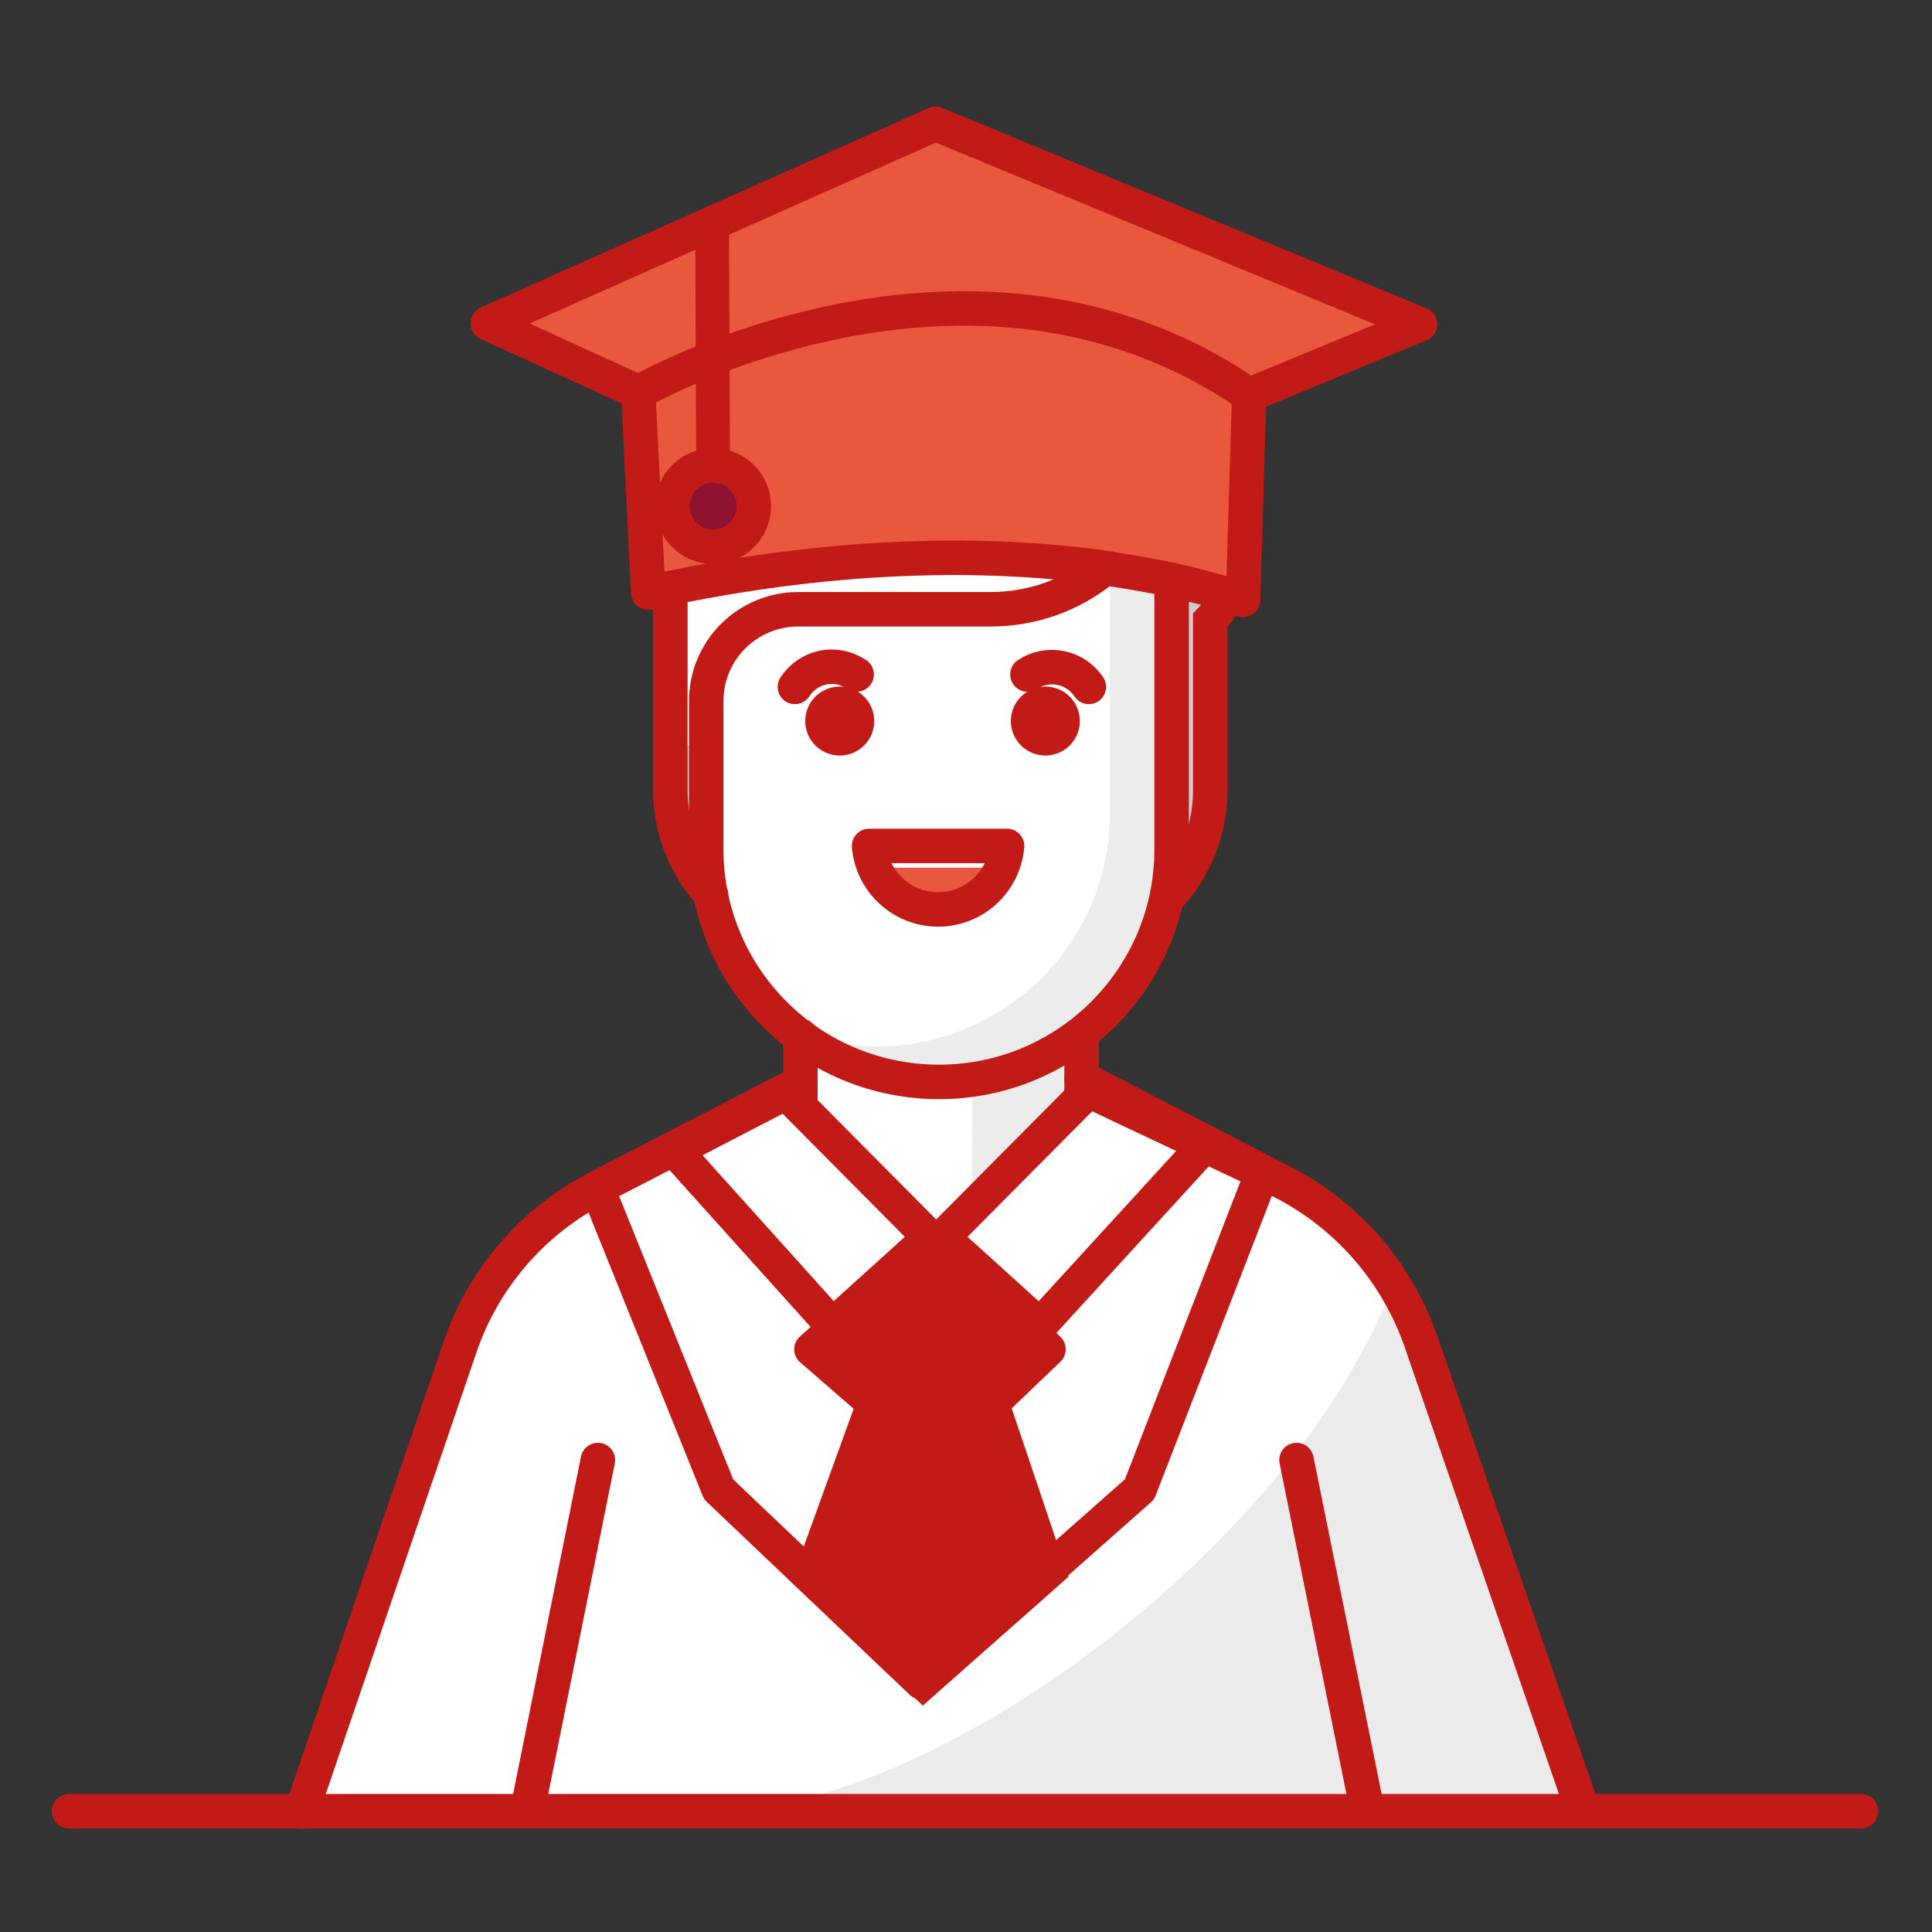 <?xml version="1.0" encoding="UTF-8"?>
<svg width="56px" height="56px" viewBox="0 0 56 56" version="1.1" xmlns="http://www.w3.org/2000/svg" xmlns:xlink="http://www.w3.org/1999/xlink">
    <rect x="0" y="0" width="56" height="56" fill="#333333" stroke="none"/>
    <title>10_PW_icons/02_illustration/assistenza@3x</title>
    <g id="Desktop---Neversea" stroke="none" stroke-width="1" fill="none" fill-rule="evenodd">
        <g id="1.1.Generali-x-Neversea---Step-1" transform="translate(-1068, -687)">
            <g id="2.-Hero" transform="translate(0, 112)">
                <g id="cards" transform="translate(276, 563)">
                    <g id="S/07_Cards/26_list/S0726_default_indented-Copy-2" transform="translate(768, 0)">
                        <g id="10_PW_icons/02_illustration/assistenza" transform="translate(24, 12.001)">
                            <polygon id="BG" fill-opacity="0" fill="#FFFFFF" points="0 56 56 56 56 0 0 0"></polygon>
                            <g id="Illustration-56px_People-y11-graduate-man" transform="translate(2, 3.589)">
                                <g id="color_24_" transform="translate(6.76, 0)" fill-rule="nonzero">
                                    <path d="M13.02,23.54 L12.04,22.55 C11.18,21.71 10.69,20.55 10.67,19.35 L10.67,12.03 C10.71,8.69 13.43,6.01 16.76,6.01 L26.86,6.01 L26.86,9.49 C26.86,11.4 27.54,13.14 26.3,14.44 L26.3,19.39 C26.29,20.6 25.8,21.75 24.93,22.59 L23.95,23.55 L13.02,23.55 L13.02,23.54 Z" id="Path_1203_" fill="#FFFFFF"></path>
                                    <path d="M26.32,6 L25.85,6 C26.04,6.79 26.14,7.6 26.14,8.41 C26.1,12.09 24.16,15.5 21.01,17.4 C17.86,19.31 13.94,19.44 10.66,17.76 L10.66,19.37 C10.66,20.56 11.14,21.7 11.98,22.55 L13,23.54 L23.93,23.54 L24.95,22.55 C25.81,21.71 26.31,20.55 26.32,19.35 L26.32,14.41 C27.54,13.11 26.88,11.38 26.88,9.47 L26.88,5.98 L26.32,6 Z" id="Path_1202_" fill="#CCCCCC"></path>
                                    <path d="M14.45,26.27 L14.45,29.24 C14.45,31.48 16.27,33.3 18.51,33.3 L18.51,33.3 C19.59,33.31 20.63,32.89 21.4,32.14 C22.17,31.38 22.61,30.35 22.61,29.27 L22.61,29.27 L22.61,29.27 L22.61,26.28 L14.45,26.28 L14.45,26.27 Z" id="Path_1201_" fill="#ECECEC"></path>
                                    <path d="M19.44,26.27 L14.46,26.27 L14.46,29.24 C14.46,31.48 16.28,33.3 18.52,33.3 L18.52,33.3 C18.81,33.3 19.1,33.26 19.39,33.19 L19.44,26.27 Z" id="Path_1200_" fill="#FFFFFF"></path>
                                    <path d="M25.3,8.88 L25.3,21.03 C25.3,22.82 24.59,24.54 23.33,25.8 C22.06,27.07 20.35,27.77 18.56,27.77 L18.56,27.77 C14.84,27.77 11.82,24.75 11.81,21.03 L11.81,16.73 C11.81,15.26 13.01,14.07 14.47,14.07 L20.05,14.07 C22.92,14.07 25.26,11.75 25.28,8.88 L25.3,8.88 L25.3,8.88 Z" id="Path_1198_" fill="#ECECEC"></path>
                                    <path d="M23.41,20.06 L23.41,12.85 C22.46,13.66 21.24,14.1 19.99,14.09 L14.44,14.09 C12.99,14.09 11.8,15.25 11.77,16.7 L11.77,16.7 L11.77,20.99 C11.77,23.1 12.76,25.08 14.43,26.36 C15.15,26.61 15.9,26.73 16.66,26.74 L16.66,26.74 C20.36,26.73 23.37,23.76 23.41,20.06 L23.41,20.06 Z" id="Path_1163_" fill="#FFFFFF"></path>
                                    <path d="M16.55,21.56 C16.87,22.32 17.62,22.81 18.44,22.8 C19.26,22.82 20.01,22.32 20.32,21.56 L16.55,21.56 Z" id="Path_1162_" fill="#E9573D"></path>
                                    <polygon id="Path_1161_" fill="#FFFFFF" points="8.55 30.88 12.07 39.63 17.95 45.23 24.27 39.63 27.83 30.45 22.73 28.08 18.36 32.35 14.02 28.08"></polygon>
                                    <polygon id="Path_1160_" fill="#FFFFFF" points="15.37 34.83 10.66 29.59 14.02 28.08 18.19 32.28"></polygon>
                                    <polygon id="Path_1158_" fill="#FFFFFF" points="21.38 34.83 26.1 29.59 22.93 27.88 18.56 32.28"></polygon>
                                    <polygon id="Path_1145_" fill="#C21B17" points="18.36 32.35 21.63 35.52 19.99 37.09 16.57 37.09 14.76 35.52"></polygon>
                                    <polygon id="Path_1144_" fill="#C21B17" points="21.63 41.96 19.99 37.09 16.57 37.09 14.76 42.09 18 45.17"></polygon>
                                    <path d="M27.45,7.86 L32.4,5.81 L18.36,-1.99840144e-15 L5.38,5.78 L9.75,7.78 C9.75,7.78 19.35,2.26 27.45,7.86 Z" id="Path_1143_" fill="#E9573D"></path>
                                    <path d="M10.03,13.59 L9.67,7.44 C18.23,1.61 27.39,7.54 27.39,7.54 L27.28,13.79 C27.27,13.8 20.81,11.21 10.03,13.59 Z" id="Path_1142_" fill="#E9573D"></path>
                                    <path d="M17.83,12.59 C15.2,12.67 12.59,13.01 10.02,13.59 L9.66,7.44 C11.92,5.88 14.58,4.99 17.32,4.89 L17.83,12.59 Z" id="Path_1141_" fill="#E9573D"></path>
                                    <path d="M18.36,-1.99840144e-15 L17.49,5.01 C12.11,5.11 9.29,7.87 9.29,7.87 L5.44,6.03 L18.36,-1.99840144e-15 Z" id="Path_1140_" fill="#E9573D"></path>
                                    <circle id="Oval_19_" fill="#8E1230" cx="11.91" cy="11.08" r="1.18"></circle>
                                    <path d="M8.59,30.96 L12.11,39.7 L18.04,45.29 L24.31,39.7 L27.87,30.52 C27.87,30.52 29.49,31.17 31.23,33.13 C32.97,35.09 37.11,48.89 37.11,48.89 L-1.77635684e-15,49.04 C-1.77635684e-15,49.04 3.94,36.42 4.89,34.84 C5.85,33.26 7.04,31.76 8.59,30.96 Z" id="Path" fill="#EBEBEB"></path>
                                    <path d="M8.55,30.84 L12.07,39.58 L18,45.17 L24.27,39.58 L27.83,30.4 C29.14,31.06 30.45,31.84 31.75,33.3 C28.99,41.13 18.28,48.95 11.84,48.92 C7.47,48.9 0,49.05 0,49.05 L4.89,34.85 C4.9,34.84 6.45,32.1 8.55,30.84 Z" id="Path" fill="#FFFFFF"></path>
                                </g>
                                <g id="stroke_33_">
                                    <path d="M21.04,16.32 C21.23,16.03 21.52,15.83 21.86,15.76 C22.2,15.69 22.55,15.77 22.83,15.96 L22.83,15.96" id="Path_1139_" stroke="#C21B17" stroke-linecap="round" stroke-linejoin="round"></path>
                                    <path d="M29.56,16.32 C29.17,15.73 28.37,15.57 27.78,15.96 L27.78,15.96" id="Path_1138_" stroke="#C21B17" stroke-linecap="round" stroke-linejoin="round"></path>
                                    <path d="M27.19,20.93 C27.1,21.97 26.24,22.77 25.19,22.77 C24.15,22.77 23.28,21.97 23.19,20.93 L27.19,20.93 Z" id="Path_1137_" stroke="#C21B17" stroke-linecap="round" stroke-linejoin="round"></path>
                                    <line x1="21.2" y1="28.36" x2="21.2" y2="26.43" id="Path_1136_" stroke="#C21B17" stroke-linecap="round"></line>
                                    <line x1="29.35" y1="26.44" x2="29.35" y2="28.22" id="Path_1135_" stroke="#C21B17" stroke-linecap="round"></line>
                                    <path d="M21.2,27.8 L15.32,30.84 C13.45,31.8 12.02,33.45 11.34,35.44 L6.74,48.92" id="Path_1134_" stroke="#C21B17" stroke-linecap="round"></path>
                                    <path d="M29.35,27.66 L35.21,30.69 C37.08,31.66 38.5,33.31 39.19,35.3 L43.84,48.77" id="Path_1133_" stroke="#C21B17" stroke-linecap="round"></path>
                                    <circle id="Oval" fill="#C21B17" fill-rule="nonzero" cx="22.34" cy="17.31" r="1"></circle>
                                    <circle id="Oval" fill="#C21B17" fill-rule="nonzero" cx="28.3" cy="17.31" r="1"></circle>
                                    <line x1="35.58" y1="38.73" x2="37.61" y2="48.77" id="Path_1124_" stroke="#C21B17" stroke-linecap="round"></line>
                                    <line x1="15.33" y1="38.73" x2="13.31" y2="48.77" id="Path_1122_" stroke="#C21B17" stroke-linecap="round"></line>
                                    <path d="M17.43,13.59 L17.43,19.31 C17.43,20.43 17.85,21.51 18.61,22.34" id="Path_1121_" stroke="#C21B17" stroke-linecap="round"></path>
                                    <path d="M31.89,22.38 C32.65,21.55 33.07,20.47 33.08,19.35 L33.08,14.39 C33.3,14.16 33.45,13.92 33.57,13.66" id="Path_1109_" stroke="#C21B17" stroke-linecap="round"></path>
                                    <polygon id="Path_1108_" stroke="#C21B17" stroke-linecap="round" stroke-linejoin="round" points="22.13 34.83 17.56 29.75 20.78 28.08 24.95 32.28"></polygon>
                                    <polygon id="Path_1107_" stroke="#C21B17" stroke-linecap="round" stroke-linejoin="round" points="28.14 34.83 32.97 29.55 29.69 27.88 25.32 32.28"></polygon>
                                    <polyline id="Path_1106_" stroke="#C21B17" stroke-linecap="round" stroke-linejoin="round" points="20.76 28.03 15.31 30.84 18.83 39.58 24.71 45.17 31.03 39.58 34.59 30.4 29.53 28.01"></polyline>
                                    <path d="M31.96,13.21 L31.96,21.03 C31.96,24.75 28.94,27.77 25.22,27.77 L25.22,27.77 C23.43,27.77 21.72,27.07 20.45,25.8 C19.18,24.53 18.47,22.82 18.47,21.04 L18.47,21.04 L18.47,16.73 C18.47,16.02 18.75,15.35 19.25,14.85 C19.75,14.35 20.43,14.07 21.13,14.07 L26.71,14.07 C27.95,14.07 29.08,13.64 29.97,12.92" id="Path_1105_" stroke="#C21B17" stroke-linecap="round"></path>
                                    <polygon id="Path_1104_" stroke="#C21B17" stroke-linecap="round" stroke-linejoin="round" points="25.12 32.35 28.39 35.52 26.75 37.09 23.33 37.09 21.52 35.52"></polygon>
                                    <polygon id="Path_1103_" stroke="#C21B17" stroke-linecap="round" points="28.39 41.96 26.75 37.09 23.33 37.09 21.52 42.09 24.76 45.17"></polygon>
                                    <line x1="0" y1="48.91" x2="51.94" y2="48.91" id="Path_1102_" stroke="#C21B17" stroke-linecap="round" stroke-linejoin="round"></line>
                                    <path d="M34.21,7.86 L39.16,5.81 L25.12,-1.77635684e-15 L12.14,5.78 L16.51,7.78 C16.51,7.78 26.11,2.26 34.21,7.86 Z" id="Path_1101_" stroke="#C21B17" stroke-linecap="round" stroke-linejoin="round"></path>
                                    <circle id="Oval_11_" stroke="#C21B17" stroke-linecap="round" stroke-linejoin="round" cx="18.67" cy="11.08" r="1.18"></circle>
                                    <path d="M30.17,12.89 C27.2,12.46 22.63,12.3 16.79,13.59 L16.5,7.79" id="Path_1100_" stroke="#C21B17" stroke-linecap="round" stroke-linejoin="round"></path>
                                    <path d="M34.21,7.86 L34.03,13.8 C34.03,13.8 32.67,13.26 30.16,12.9" id="Path_1099_" stroke="#C21B17" stroke-linecap="round" stroke-linejoin="round"></path>
                                    <line x1="18.64" y1="3.02" x2="18.67" y2="9.82" id="Path_1098_" stroke="#C21B17" stroke-width="0.98" stroke-linecap="round" stroke-linejoin="round"></line>
                                </g>
                            </g>
                        </g>
                    </g>
                </g>
            </g>
        </g>
    </g>
</svg>